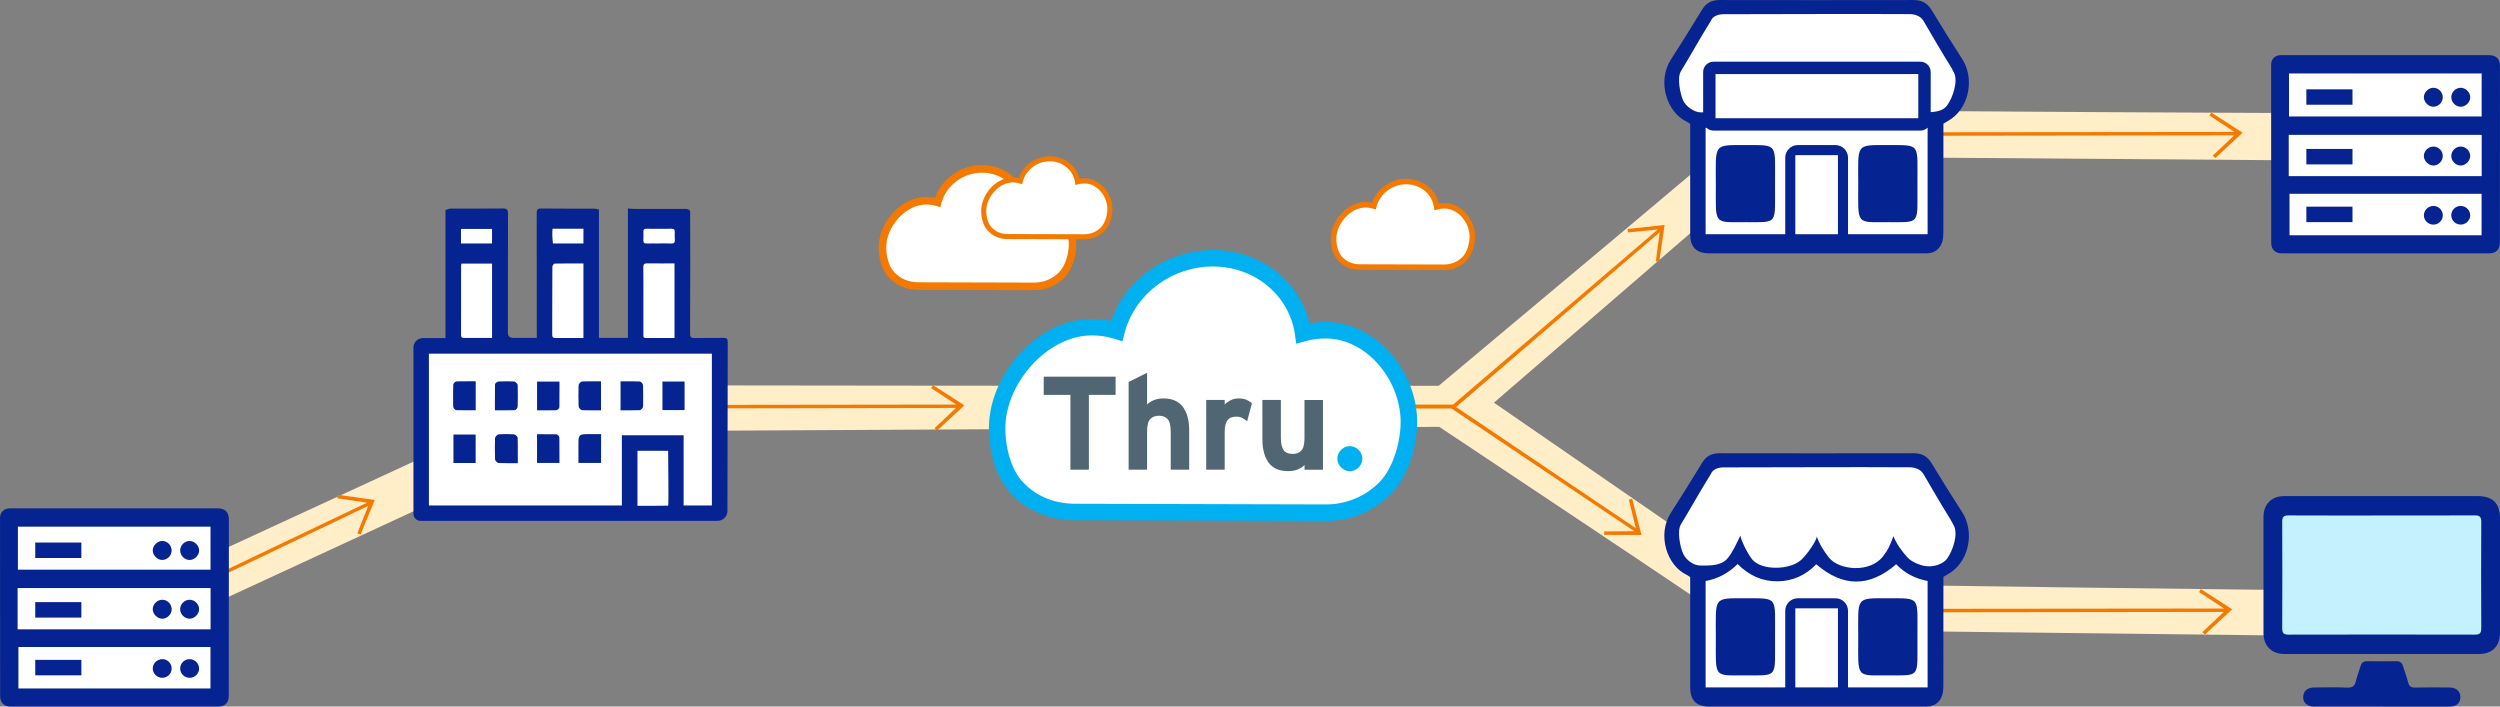 <?xml version="1.0" encoding="UTF-8"?><svg id="b" xmlns="http://www.w3.org/2000/svg" viewBox="0 0 960 271.32"><rect x="0" y="0" width="960" height="271.32" fill="#808080" stroke="none"/><defs><style>.d{fill:#f37900;}.e{fill:#c5f1ff;}.f{fill:#fff;}.g{fill:#ffeec7;}.h{fill:#506672;}.i{fill:#062491;}.j{fill:#00b0f0;}</style></defs><g id="c"><path class="g" d="M674.21,223.94l-100.54-69.32,109.53-94.52,218.59,1.62-8.49-18.39c-.75.34-163.86-.74-205.81-1.03l-7.33-1.73c-.01.07-.65.65-1.79,1.66-.42,0-.65,0-.65,0l.08.5c-14.4,12.59-91.46,77.07-125.36,105.42-75.77.14-332.19-.22-332.19-.22l.25.87L28.72,237.28l7.45,15.77c.76-.36,154.36-71.4,189.08-87.46v.05s327.42-1.73,327.42-1.73c34.62,23.03,124.85,83.11,125.08,83.94l21.11-5.87,184.45,2.14,13.31-17.47c-.79.36-189.78-2.25-222.42-2.71Z"/><polygon class="d" points="369.07 156.8 370.31 155.65 358.29 147.9 357.56 149.03 367.19 155.35 276.92 155.47 276.92 156.81 367.08 156.65 358.87 164.43 359.78 165.41 369.06 156.81 369.07 156.81 369.07 156.8"/><polygon class="d" points="859.92 52.11 861.16 50.97 849.13 43.22 848.41 44.34 858.04 50.67 740.78 50.79 740.78 52.12 857.93 51.97 849.72 59.74 850.63 60.72 859.91 52.12 859.92 52.12 859.92 52.11"/><polygon class="d" points="855.92 235.11 857.16 233.97 845.13 226.22 844.41 227.34 854.04 233.67 744.1 233.78 744.11 235.12 853.93 234.97 845.72 242.74 846.63 243.72 855.91 235.12 855.92 235.12 855.92 235.11"/><polygon class="d" points="143.27 193.54 143.91 191.98 129.74 190.01 129.55 191.34 140.95 193.02 67.38 228.15 67.95 229.36 141.4 194.25 137.22 204.75 138.46 205.26 143.26 193.55 143.27 193.55 143.27 193.54"/><polygon class="d" points="639.2 86.38 624.98 87.93 625.12 89.26 636.59 88.11 557.99 155.36 491.22 155.36 491.22 156.89 557.43 156.89 627.54 203.97 616.02 204.07 616.02 205.4 630.32 205.41 629.9 203.78 629.91 203.77 629.9 203.76 626.76 191.5 625.46 191.84 628.15 202.82 559.14 156.31 637.32 89.18 635.83 100.39 637.16 100.58 638.96 88.06 638.97 88.05 638.96 88.04 639.2 86.38"/><path class="j" d="M509.2,200.03h-.1l-96.44-.26c-10.1-.03-19.08-4.01-25.27-11.2-6.11-7.09-8.69-19.63-7.27-29.34,2.79-19.03,20.23-37.03,39.63-36.76,2.35.03,4.66.28,6.92.76,5.6-16.03,21.48-27.22,39.07-27.22.24,0,.49,0,.74,0h0c17.72.31,32.51,11.96,36.41,28.17,2.17-.38,4.37-.56,6.57-.53,18.88.25,34.12,18.45,34.71,37.23.29,9.5-3.19,21.78-9.82,28.59-6.63,6.82-15.55,10.57-25.14,10.57Z"/><path class="f" d="M419.27,128.79c-15.9,0-30.61,15.8-32.89,31.36-1.15,7.86.91,18.61,5.8,24.29,4.98,5.78,12.26,8.98,20.5,9l96.43.26c7.74.04,15.25-3.05,20.69-8.65,5.42-5.57,8.27-16.21,8.03-23.98-.48-15.38-12.98-30.89-28.47-31.1-2.73-.04-5.47.31-8.13,1.05l-3.47.96-.51-3.56c-2.11-14.84-15.1-25.81-30.9-26.09h0c-16.04-.28-30.58,10.44-34.49,25.51l-.83,3.21-3.17-.98c-2.63-.81-5.39-1.24-8.21-1.28-.13,0-.27,0-.4,0Z"/><polygon class="h" points="400.79 144.64 400.79 151.63 411.04 151.63 411.04 180.36 418.13 180.36 418.13 151.63 428.39 151.63 428.39 144.64 400.79 144.64"/><path class="h" d="M449.56,180.36v-14.49c0-2.38-.39-4.01-1.17-4.9-.78-.88-1.89-1.33-3.35-1.33s-2.58.43-3.37,1.3c-.8.87-1.19,2.46-1.19,4.77v14.64h-7.09v-33.68l7.09-3.52v12.2c.61-.65,1.45-1.2,2.52-1.66,1.07-.46,2.32-.69,3.75-.69,3.4,0,5.9,1.1,7.5,3.29,1.6,2.19,2.4,5.18,2.4,8.96v15.1h-7.09Z"/><path class="h" d="M478.9,161.78c-.58-.52-1.21-.95-1.89-1.29-.68-.33-1.41-.5-2.19-.5-.68,0-1.3.09-1.86.26-.56.17-1.04.48-1.43.92-.39.44-.7,1.04-.92,1.79-.22.75-.33,1.7-.33,2.87v14.53h-7.09v-26.79h7.09v1.77c.61-.64,1.37-1.19,2.27-1.65.9-.46,1.98-.69,3.24-.69,1.16,0,2.15.2,2.99.59.83.39,1.49.82,1.96,1.3l-1.84,6.89h0Z"/><path class="h" d="M500.94,180.36v-1.79c-.61.65-1.45,1.2-2.53,1.66-1.07.46-2.32.69-3.75.69-3.44,0-5.94-1.1-7.53-3.29-1.58-2.19-2.37-5.18-2.37-8.95v-15.1h7.09v14.49c0,1.19.1,2.19.3,2.99.2.8.49,1.44.86,1.91.37.48.85.82,1.42,1.02.58.2,1.22.31,1.93.31,1.45,0,2.58-.43,3.37-1.3.8-.87,1.19-2.46,1.19-4.77v-14.64h7.09v26.79h-7.09,0Z"/><path class="j" d="M522.76,177.96c-.26.58-.6,1.09-1.05,1.53-.44.44-.95.79-1.53,1.05-.58.26-1.19.38-1.84.38s-1.26-.13-1.84-.38c-.58-.26-1.09-.6-1.53-1.05-.44-.44-.79-.95-1.04-1.53-.26-.58-.38-1.19-.38-1.84s.13-1.26.38-1.84c.25-.58.6-1.09,1.04-1.53.44-.44.95-.79,1.53-1.05.58-.26,1.19-.38,1.84-.38s1.26.13,1.84.38c.58.26,1.09.6,1.53,1.05.44.44.79.95,1.05,1.53.26.58.38,1.19.38,1.84s-.13,1.26-.38,1.84"/><path class="i" d="M87.89,199.52c0-2.95-1.48-4.32-4.42-4.32-14.73,0-67.82-.01-79.62,0-2.29,0-3.84,1.47-3.84,3.7h0c-.01,9.95,0,60.94.04,68.38.01,2.6,1.53,4.05,4.11,4.04,13.29,0,66.35,0,79.58,0,2.58,0,4.1-1.44,4.11-4.04.04-7.44.06-61.4.04-67.76Z"/><path class="f" d="M6.87,202.24v16.52h73.97v-16.52H6.87ZM31.25,214.27H13.53v-5.93h17.72v5.93ZM62.21,215.02c-1.82-.04-3.56-1.81-3.56-3.64,0-1.9,1.79-3.68,3.68-3.65,1.99.03,3.62,1.71,3.58,3.7-.03,1.99-1.72,3.63-3.7,3.59ZM72.8,215.03c-1.92,0-3.62-1.72-3.61-3.66,0-1.96,1.69-3.65,3.63-3.63,1.91.02,3.66,1.77,3.65,3.65,0,1.88-1.79,3.65-3.67,3.65Z"/><path class="f" d="M6.76,225.82v15.85h74.1v-15.85H6.76ZM31.25,237.16H13.53v-5.93h17.72v5.93ZM62.25,237.59c-1.81-.02-3.58-1.79-3.6-3.61-.02-1.94,1.7-3.67,3.64-3.67h0c2.01,0,3.63,1.64,3.63,3.65,0,1.96-1.72,3.66-3.67,3.64ZM72.79,237.59c-1.95-.03-3.62-1.73-3.61-3.68.01-1.96,1.68-3.61,3.65-3.6,1.95,0,3.64,1.7,3.63,3.64,0,1.86-1.83,3.67-3.68,3.64Z"/><path class="f" d="M7.07,248.45v15.91h73.75v-15.91H7.07ZM31.25,259.32H13.53v-5.93h17.72v5.93ZM62.27,260.28c-1.95-.02-3.59-1.61-3.61-3.52-.03-2.01,1.7-3.69,3.76-3.65,1.94.04,3.49,1.63,3.5,3.59,0,2-1.62,3.6-3.65,3.58ZM72.99,260.28c-2.1.07-3.8-1.54-3.8-3.58,0-1.94,1.59-3.55,3.52-3.59h0c2.01-.03,3.67,1.52,3.75,3.53.08,1.86-1.57,3.58-3.48,3.64Z"/><path class="i" d="M914.56,271.32c-8.66,0-17.31.01-25.97,0-2.96,0-4.66-1.93-4.06-4.52.42-1.8,1.84-2.8,4.16-2.81,4.22-.03,8.45-.14,12.66.05,2.05.09,2.88-.66,3.32-2.53.47-1.98,1.24-3.88,1.83-5.83.38-1.27,1.15-1.79,2.48-1.78,3.73.05,7.46.06,11.19,0,1.45-.03,2.2.6,2.6,1.92.63,2.08,1.42,4.12,1.96,6.23.38,1.47,1.08,2.01,2.63,1.97,4.43-.1,8.87-.07,13.3-.02,2.76.03,4.4,1.76,4.11,4.19-.24,2.04-1.69,3.13-4.26,3.14-8.66.01-17.31,0-25.97,0h0Z"/><path class="i" d="M914.78,190.49c12.17,0,24.34,0,36.52,0,5.91,0,8.7,2.76,8.7,8.59,0,14.63,0,29.27,0,43.9,0,5.14-2.95,8.14-8.08,8.15-24.91.01-49.81.02-74.72,0-4.93,0-8.01-3.13-8.02-8.06-.01-14.85-.01-29.69,0-44.54,0-4.92,3.09-8.03,8.03-8.04,12.52-.02,25.05,0,37.57,0Z"/><path class="e" d="M914.67,197.95c-11.96,0-23.91.03-35.87-.03-1.85-.01-2.44.58-2.43,2.42.06,13.64.06,27.29,0,40.93,0,1.83.56,2.44,2.42,2.43,23.84-.05,47.68-.06,71.53,0,1.98,0,2.5-.63,2.49-2.54-.07-13.57-.08-27.15,0-40.72.01-2.13-.76-2.56-2.7-2.54-11.82.08-23.63.04-35.45.04h0Z"/><path class="i" d="M649.02,221.6c-.57-.38-.89-.66-1.27-.83-7.53-3.41-11.63-15.33-6.09-23.93,4.07-6.32,8.05-12.7,11.95-19.13,1.58-2.61,3.7-3.67,6.69-3.67,24.86.04,49.71.05,74.57,0,3.11,0,5.25,1.18,6.87,3.84,3.81,6.29,7.68,12.54,11.68,18.71,4.93,7.6,2.61,18.29-3.99,22.98-.96.68-2,1.24-3.16,1.96v2.71c0,13.02.01,26.04-.02,39.06,0,1.17-.09,2.38-.41,3.49-.81,2.86-3.03,4.49-5.98,4.52-3.47.03-6.93,0-10.4,0-24.35,0-48.7,0-73.05,0-5.04,0-7.37-2.35-7.38-7.48-.01-13.1,0-26.21,0-39.32v-2.92h0Z"/><path class="f" d="M727.07,205.92c1.31,3.14,3.17,5.57,5.19,7.9,1.55,1.79,4.3,2.99,6.62,3.47,3.24.68,7.27-.57,8.85-2.85,2.12-2.9,4.23-9.19,2.62-12.45-.39-.79-1.13-2.15-1.6-2.9-3.19-5.11-7.09-11.82-10.12-17.02-1.11-1.89-3.28-2.63-5.37-2.63-23.83-.14-47.66.04-71.48.04-2.31,0-4.2.97-4.72,2.39-4.22,6.76-7.64,13-11.64,19.58-1.47,2.43-.25,8.73.95,11.25,1.15,2.4,3.98,4.49,6.6,4.46,3.78.06,8.01.07,10.38-2.7,1.93-2.27,3.55-5.9,4.96-8.81.2,1.79,2.91,7.32,4.73,9.38,3.55,4.01,14.13,3.96,18.58,0,2.15-1.91,5.96-7.35,6.03-9.03,1.15,3.3,2.86,5.78,4.63,8.06,3.8,4.93,15.91,6.14,20.92-.57,1.84-2.37,2.5-3.96,3.85-7.58h0Z"/><path class="f" d="M728.14,216.66c-10.36,8.99-20.51,8.78-30.71.02-4.13,4.24-9.01,6.51-14.92,6.54-6.01.04-10.95-2.33-15.28-6.63-3.48,3.47-7.51,5.65-12.27,6.52v40.86h85.24v-40.87c-4.77-.91-8.84-3.01-12.07-6.44Z"/><path class="i" d="M689.4,233.61h16.37v35.06c1.44.93,1.59-.72,3.87-.63v-33.47c0-2.67-2.17-4.84-4.84-4.84h-14.43c-2.67,0-4.84,2.17-4.84,4.84v33.8c1.8-.16,1.88.56,3.87-.11v-34.65Z"/><path class="i" d="M736.3,244.69c-.08,15.79,1.41,14.62-11.28,14.65-12.49.02-11.47,1.18-11.46-14.5,0-15.77-1.21-15.12,11.61-15.1,12.53.02,11.07-.73,11.13,14.95Z"/><path class="i" d="M681.62,244.69c-.08,15.79,1.41,14.62-11.28,14.65-12.49.02-11.47,1.18-11.46-14.5,0-15.77-1.21-15.12,11.61-15.1,12.53.02,11.07-.73,11.13,14.95Z"/><path class="i" d="M265.02,81.41c.08,2.24.04,34.5-.03,46.7,0,1.42.46,1.74,1.78,1.7,3.1-.09,7.95,0,11.06-.06,1.16-.02,1.62.27,1.62,1.55-.03,18.62-.07,53.33-.11,64.88,0,2.13-1.73,3.84-3.86,3.84h-114.02c-1.49,0-2.7-1.21-2.7-2.7v-63.87c0-2,1.62-3.62,3.62-3.62h8.68v-49.45c0,.62.9-.28,2.02-.28h.02c7.82,0,12.16.05,19.98-.04,1.6-.02,1.99.44,1.99,1.99-.05,13.49-.04,28.71-.04,45.68,0,1.34.67,2.01,2.02,2.02,1.8,0,7.07,0,9.07,0v-2.46c0-16.86.01-31.99-.03-45.37,0-1.36.25-1.87,1.76-1.85,7.97.08,12.47.05,20.44.05h.02c.93,0,1.68.75,1.68-.06v49.69h11.12v-49.65c0-.1,1.49.14,3.33.14h17.71s2.84-.39,2.89,1.15Z"/><path class="f" d="M224.04,101.17c-3.8,0-7.42-.03-11.04.05-.32,0-.88.77-.89,1.19-.06,8.13-.03,18-.06,26.14,0,.98.39,1.26,1.29,1.24,1.6-.04,3.21-.01,4.82-.01,1.95,0,3.89,0,5.88,0v-28.61Z"/><path class="f" d="M177.24,101.25c-.08.28-.18.48-.18.67,0,8.33,0,18.41-.02,26.74,0,.93.43,1.12,1.24,1.11,2.28-.03,4.55,0,6.83,0,1.27,0,2.54,0,3.84,0v-28.54h-11.71Z"/><path class="f" d="M259.02,101.15c-3.58,0-6.99.04-10.39-.02-1.19-.02-1.63.3-1.6,1.56.08,3.1.03,7.95.03,11.05,0,4.86-.01,9.72,0,14.58,0,.63-.2,1.45.87,1.46,3.66,0,7.31,0,11.08,0v-28.62h0Z"/><path class="f" d="M244.79,194.22c2.58,0,9.3.04,11.77-.05.27-.01,0-17.79,0-21.06h-11.77v21.11Z"/><path class="f" d="M224.03,87.84c-2.92,0-9.13,0-11.86,0-.13,2.16-.13,2.79.16,5.64,2.72,0,8.92,0,11.71,0v-5.63h0Z"/><path class="f" d="M177.02,87.9c0,1.32,0,4.45,0,5.58,3.26,0,9.18,0,11.92,0v-5.58h-11.92Z"/><path class="f" d="M253.13,93.48c1.55,0,3.1-.04,4.64.02.96.04,1.43-.22,1.38-1.28-.08-1.65-.07-1.56-.04-3.21.02-.86-.29-1.18-1.17-1.17-3.25.04-6.5.03-9.75,0-.78,0-1.12.25-1.11,1.06.02,1.7.03,1.67-.03,3.37-.03.97.37,1.25,1.28,1.23,1.6-.05,3.2-.01,4.8-.01h0Z"/><path class="f" d="M164.7,135.8v58.29h74.1v-26.95h23.71v26.96h10.85v-58.3h-108.66ZM222.17,148.02c.02-.6.77-1.51,1.44-1.54,1.63-.07,3.25-.06,4.95-.05h2.23v11.13h-2.23c-.55,0-1.1.01-1.64.01h0c-1.12,0-2.21-.01-3.31-.06-.65-.03-1.4-.94-1.42-1.54-.09-2.67-.09-5.34-.02-7.95ZM182.65,177.8h-8.53v-10.94h8.53v10.94ZM182.67,157.55h-2.15c-.54,0-1.07,0-1.59,0h0c-1.24,0-2.45,0-3.67-.05-.63-.02-1.23-.91-1.24-1.44-.05-2.76-.05-5.54.02-8.24.01-.59.75-1.35,1.31-1.37,1.69-.05,3.36-.05,5.12-.04h2.2v11.13ZM198.84,175.12v2.74s-2.32,0-2.32,0c-.56,0-1.11,0-1.65,0h0c-1.13,0-2.24-.01-3.34-.06-.61-.03-1.42-.88-1.44-1.52-.09-2.81-.09-5.41,0-7.94.02-.66.89-1.54,1.55-1.58,1.78-.1,3.62-.1,5.63.01.61.03,1.5.79,1.52,1.44.06,2.26.05,4.51.05,6.89ZM198.79,156.06c-.01.53-.6,1.44-1.21,1.45-1.23.04-2.47.05-3.73.05h0c-.52,0-1.05,0-1.59,0h-2.22s0-2.51,0-2.51c0-2.53,0-4.93.04-7.35.01-.62.91-1.2,1.44-1.22,2.23-.08,4.07-.09,5.79,0,.63.03,1.47.86,1.48,1.49.07,2.42.07,5.07,0,8.1ZM214.82,177.77h-8.6v-11.03h2.1c1.82,0,3.53-.01,5.29.04.56.01,1.18.78,1.19,1.31.04,2.35.03,4.7.03,7.13v2.55ZM214.8,156.3c-.01.58-.76,1.21-1.28,1.23-1.18.03-2.34.04-3.53.04h0c-.52,0-1.05,0-1.59,0h-2.17v-11.04h8.61v2.47c0,2.47,0,4.89-.03,7.3ZM230.81,177.77h-8.69v-7.16c0-1.83,0-2.74.58-3.32.58-.58,1.51-.57,3.33-.58h4.79v11.06ZM246.94,156.06c-.01.57-.73,1.43-1.36,1.45-1.16.04-2.3.05-3.47.05h0c-.53,0-1.07,0-1.62,0h-2.2v-11.12h2.19c1.76-.01,3.42-.02,5.11.04.61.02,1.32.9,1.34,1.48.07,2.7.08,5.43.02,8.1ZM262.88,157.47h-8.5v-10.95h8.5v10.95Z"/><path class="i" d="M649.02,47.57c-.57-.38-.89-.66-1.27-.83-7.53-3.41-11.63-15.33-6.09-23.93,4.07-6.32,8.05-12.7,11.95-19.13,1.58-2.61,3.7-3.67,6.69-3.67,24.86.04,49.71.05,74.57,0,3.11,0,5.25,1.18,6.87,3.84,3.81,6.29,7.68,12.54,11.68,18.71,4.93,7.6,2.61,18.29-3.99,22.98-.96.68-2,1.24-3.16,1.96v2.71c0,13.02.01,26.04-.02,39.06,0,1.17-.09,2.38-.41,3.49-.81,2.86-3.03,4.49-5.98,4.52-3.47.03-6.93,0-10.4,0-24.35,0-48.7,0-73.05,0-5.04,0-7.37-2.35-7.38-7.48-.01-13.1,0-26.21,0-39.32v-2.92h0Z"/><path class="f" d="M750.36,27.97c-.39-.79-1.13-2.15-1.6-2.9-3.19-5.11-7.09-11.82-10.12-17.02-1.11-1.89-3.28-2.63-5.37-2.63-23.83-.14-47.66.04-71.48.04-2.31,0-4.2.97-4.72,2.39-4.22,6.76-7.64,13-11.64,19.58-1.47,2.43-.25,8.73.95,11.25,1.15,2.4,4.41,4.46,6.6,4.46.18,0,.53,0,1.03.01v-15.5c0-2.18,1.78-3.96,3.96-3.96h79.46c2.18,0,3.96,1.78,3.96,3.96v15.41c2.97-.19,5.09-.84,6.35-2.65,2.12-2.9,4.23-9.19,2.62-12.45Z"/><rect class="f" x="658.76" y="28.44" width="77.87" height="16.96"/><rect class="f" x="689.4" y="59.58" width="16.37" height="30.36"/><path class="f" d="M737.43,50.15h-79.46c-1.04,0-1.99-.41-2.69-1.07h-.32v40.86h30.57v-29.39c0-2.67,2.17-4.84,4.84-4.84h14.43c2.67,0,4.84,2.17,4.84,4.84v29.39h30.56v-40.86h-.08c-.71.66-1.65,1.07-2.69,1.07ZM681.62,70.66c-.08,15.79,1.41,14.62-11.28,14.65-12.49.02-11.47,1.18-11.46-14.5,0-15.77-1.21-15.12,11.61-15.1,12.53.02,11.07-.73,11.13,14.95ZM736.3,70.66c-.08,15.79,1.41,14.62-11.28,14.65-12.49.02-11.47,1.18-11.46-14.5,0-15.77-1.21-15.12,11.61-15.1,12.53.02,11.07-.73,11.13,14.95Z"/><path class="i" d="M959.99,25.48c0-2.95-1.48-4.32-4.42-4.32-14.73,0-67.82-.01-79.62,0-2.29,0-3.84,1.47-3.84,3.7h0c-.01,9.95,0,60.94.04,68.38.01,2.6,1.53,4.05,4.11,4.04,13.29,0,66.35,0,79.58,0,2.58,0,4.1-1.44,4.11-4.04.04-7.44.06-61.4.04-67.76Z"/><path class="f" d="M878.98,28.21v16.52h73.97v-16.52h-73.97ZM903.36,40.23h-17.72v-5.93h17.72v5.93ZM934.32,40.99c-1.82-.04-3.56-1.81-3.56-3.64,0-1.9,1.79-3.68,3.68-3.65,1.99.03,3.62,1.71,3.58,3.7-.03,1.99-1.72,3.63-3.7,3.59ZM944.91,41c-1.92,0-3.62-1.72-3.61-3.66,0-1.96,1.69-3.65,3.63-3.63,1.91.02,3.66,1.77,3.65,3.65,0,1.88-1.79,3.65-3.67,3.65Z"/><path class="f" d="M878.87,51.79v15.85h74.1v-15.85h-74.1ZM903.36,63.13h-17.72v-5.93h17.72v5.93ZM934.36,63.56c-1.81-.02-3.58-1.79-3.6-3.61-.02-1.94,1.7-3.67,3.64-3.67h0c2.01,0,3.63,1.64,3.63,3.65,0,1.96-1.72,3.66-3.67,3.64ZM944.9,63.56c-1.95-.03-3.62-1.73-3.61-3.68.01-1.96,1.68-3.61,3.65-3.6,1.95,0,3.64,1.7,3.63,3.64,0,1.86-1.83,3.67-3.68,3.64Z"/><path class="f" d="M879.18,74.42v15.91h73.75v-15.91h-73.75ZM903.36,85.29h-17.72v-5.93h17.72v5.93ZM934.38,86.25c-1.95-.02-3.59-1.61-3.61-3.52-.03-2.01,1.7-3.69,3.76-3.65,1.94.04,3.49,1.63,3.5,3.59,0,2-1.62,3.6-3.65,3.58ZM945.09,86.24c-2.1.07-3.8-1.54-3.8-3.58,0-1.94,1.59-3.55,3.52-3.59h0c2.01-.03,3.67,1.52,3.75,3.53.08,1.86-1.57,3.58-3.48,3.64Z"/><path class="d" d="M397.18,111.44h-.05l-44.54-.12c-4.67-.01-8.81-1.85-11.67-5.17-2.82-3.27-4.01-9.07-3.36-13.55,1.29-8.79,9.34-17.1,18.3-16.98,1.08.01,2.15.13,3.2.35,2.59-7.4,9.92-12.58,18.04-12.58.11,0,.23,0,.34,0h0c8.18.14,15.02,5.52,16.82,13.01,1-.18,2.02-.26,3.03-.24,8.72.12,15.76,8.52,16.03,17.19.14,4.39-1.47,10.06-4.53,13.2-3.06,3.15-7.18,4.88-11.61,4.88Z"/><path class="f" d="M355.65,78.53c-7.35,0-14.14,7.3-15.19,14.49-.53,3.63.42,8.6,2.68,11.22,2.3,2.67,5.66,4.15,9.47,4.16l44.54.12c3.58.02,7.04-1.41,9.56-4,2.5-2.57,3.82-7.49,3.71-11.08-.22-7.11-6-14.27-13.15-14.36-1.26-.02-2.53.14-3.76.48l-1.6.44-.23-1.64c-.97-6.85-6.98-11.92-14.27-12.05h0c-7.41-.13-14.13,4.82-15.93,11.78l-.38,1.48-1.46-.45c-1.21-.38-2.49-.57-3.79-.59-.06,0-.12,0-.18,0Z"/><path class="d" d="M554.65,103.71h-.03l-32.51-.09c-3.4,0-6.43-1.35-8.52-3.78-2.06-2.39-2.93-6.62-2.45-9.89.94-6.41,6.82-12.48,13.36-12.39.79,0,1.57.1,2.33.26,1.89-5.4,7.24-9.18,13.17-9.18.08,0,.17,0,.25,0h0c5.97.11,10.96,4.03,12.27,9.49.73-.13,1.47-.19,2.21-.18,6.36.08,11.5,6.22,11.7,12.55.1,3.2-1.08,7.34-3.31,9.64-2.23,2.3-5.24,3.56-8.48,3.56Z"/><path class="f" d="M524.34,79.69c-5.36,0-10.32,5.33-11.09,10.57-.39,2.65.31,6.27,1.96,8.19,1.68,1.95,4.13,3.03,6.91,3.03l32.51.09c2.61.01,5.14-1.03,6.98-2.92,1.83-1.88,2.79-5.47,2.71-8.08-.16-5.19-4.38-10.41-9.6-10.48-.92-.01-1.84.11-2.74.35l-1.17.32-.17-1.2c-.71-5-5.09-8.7-10.42-8.79h0c-5.41-.09-10.31,3.52-11.63,8.6l-.28,1.08-1.07-.33c-.89-.27-1.82-.42-2.77-.43-.04,0-.09,0-.13,0Z"/><path class="d" d="M416.46,91.89h-.03l-29.56-.08c-3.1,0-5.85-1.23-7.75-3.43-1.87-2.17-2.66-6.02-2.23-8.99.86-5.83,6.2-11.35,12.15-11.27.72,0,1.43.09,2.12.23,1.72-4.91,6.58-8.35,11.98-8.35.07,0,.15,0,.23,0h0c5.43.1,9.97,3.67,11.16,8.63.67-.12,1.34-.17,2.01-.16,5.79.08,10.46,5.66,10.64,11.41.09,2.91-.98,6.68-3.01,8.76-2.03,2.09-4.77,3.24-7.71,3.24Z"/><path class="f" d="M388.89,70.05c-4.88,0-9.38,4.84-10.08,9.61-.35,2.41.28,5.71,1.78,7.45,1.53,1.77,3.76,2.75,6.28,2.76l29.56.08c2.37.01,4.67-.94,6.34-2.65,1.66-1.71,2.54-4.97,2.46-7.35-.15-4.72-3.98-9.47-8.73-9.53-.84-.01-1.68.1-2.49.32l-1.06.29-.16-1.09c-.65-4.55-4.63-7.91-9.47-8h0c-4.92-.08-9.38,3.2-10.57,7.82l-.25.98-.97-.3c-.81-.25-1.65-.38-2.52-.39-.04,0-.08,0-.12,0Z"/></g></svg>